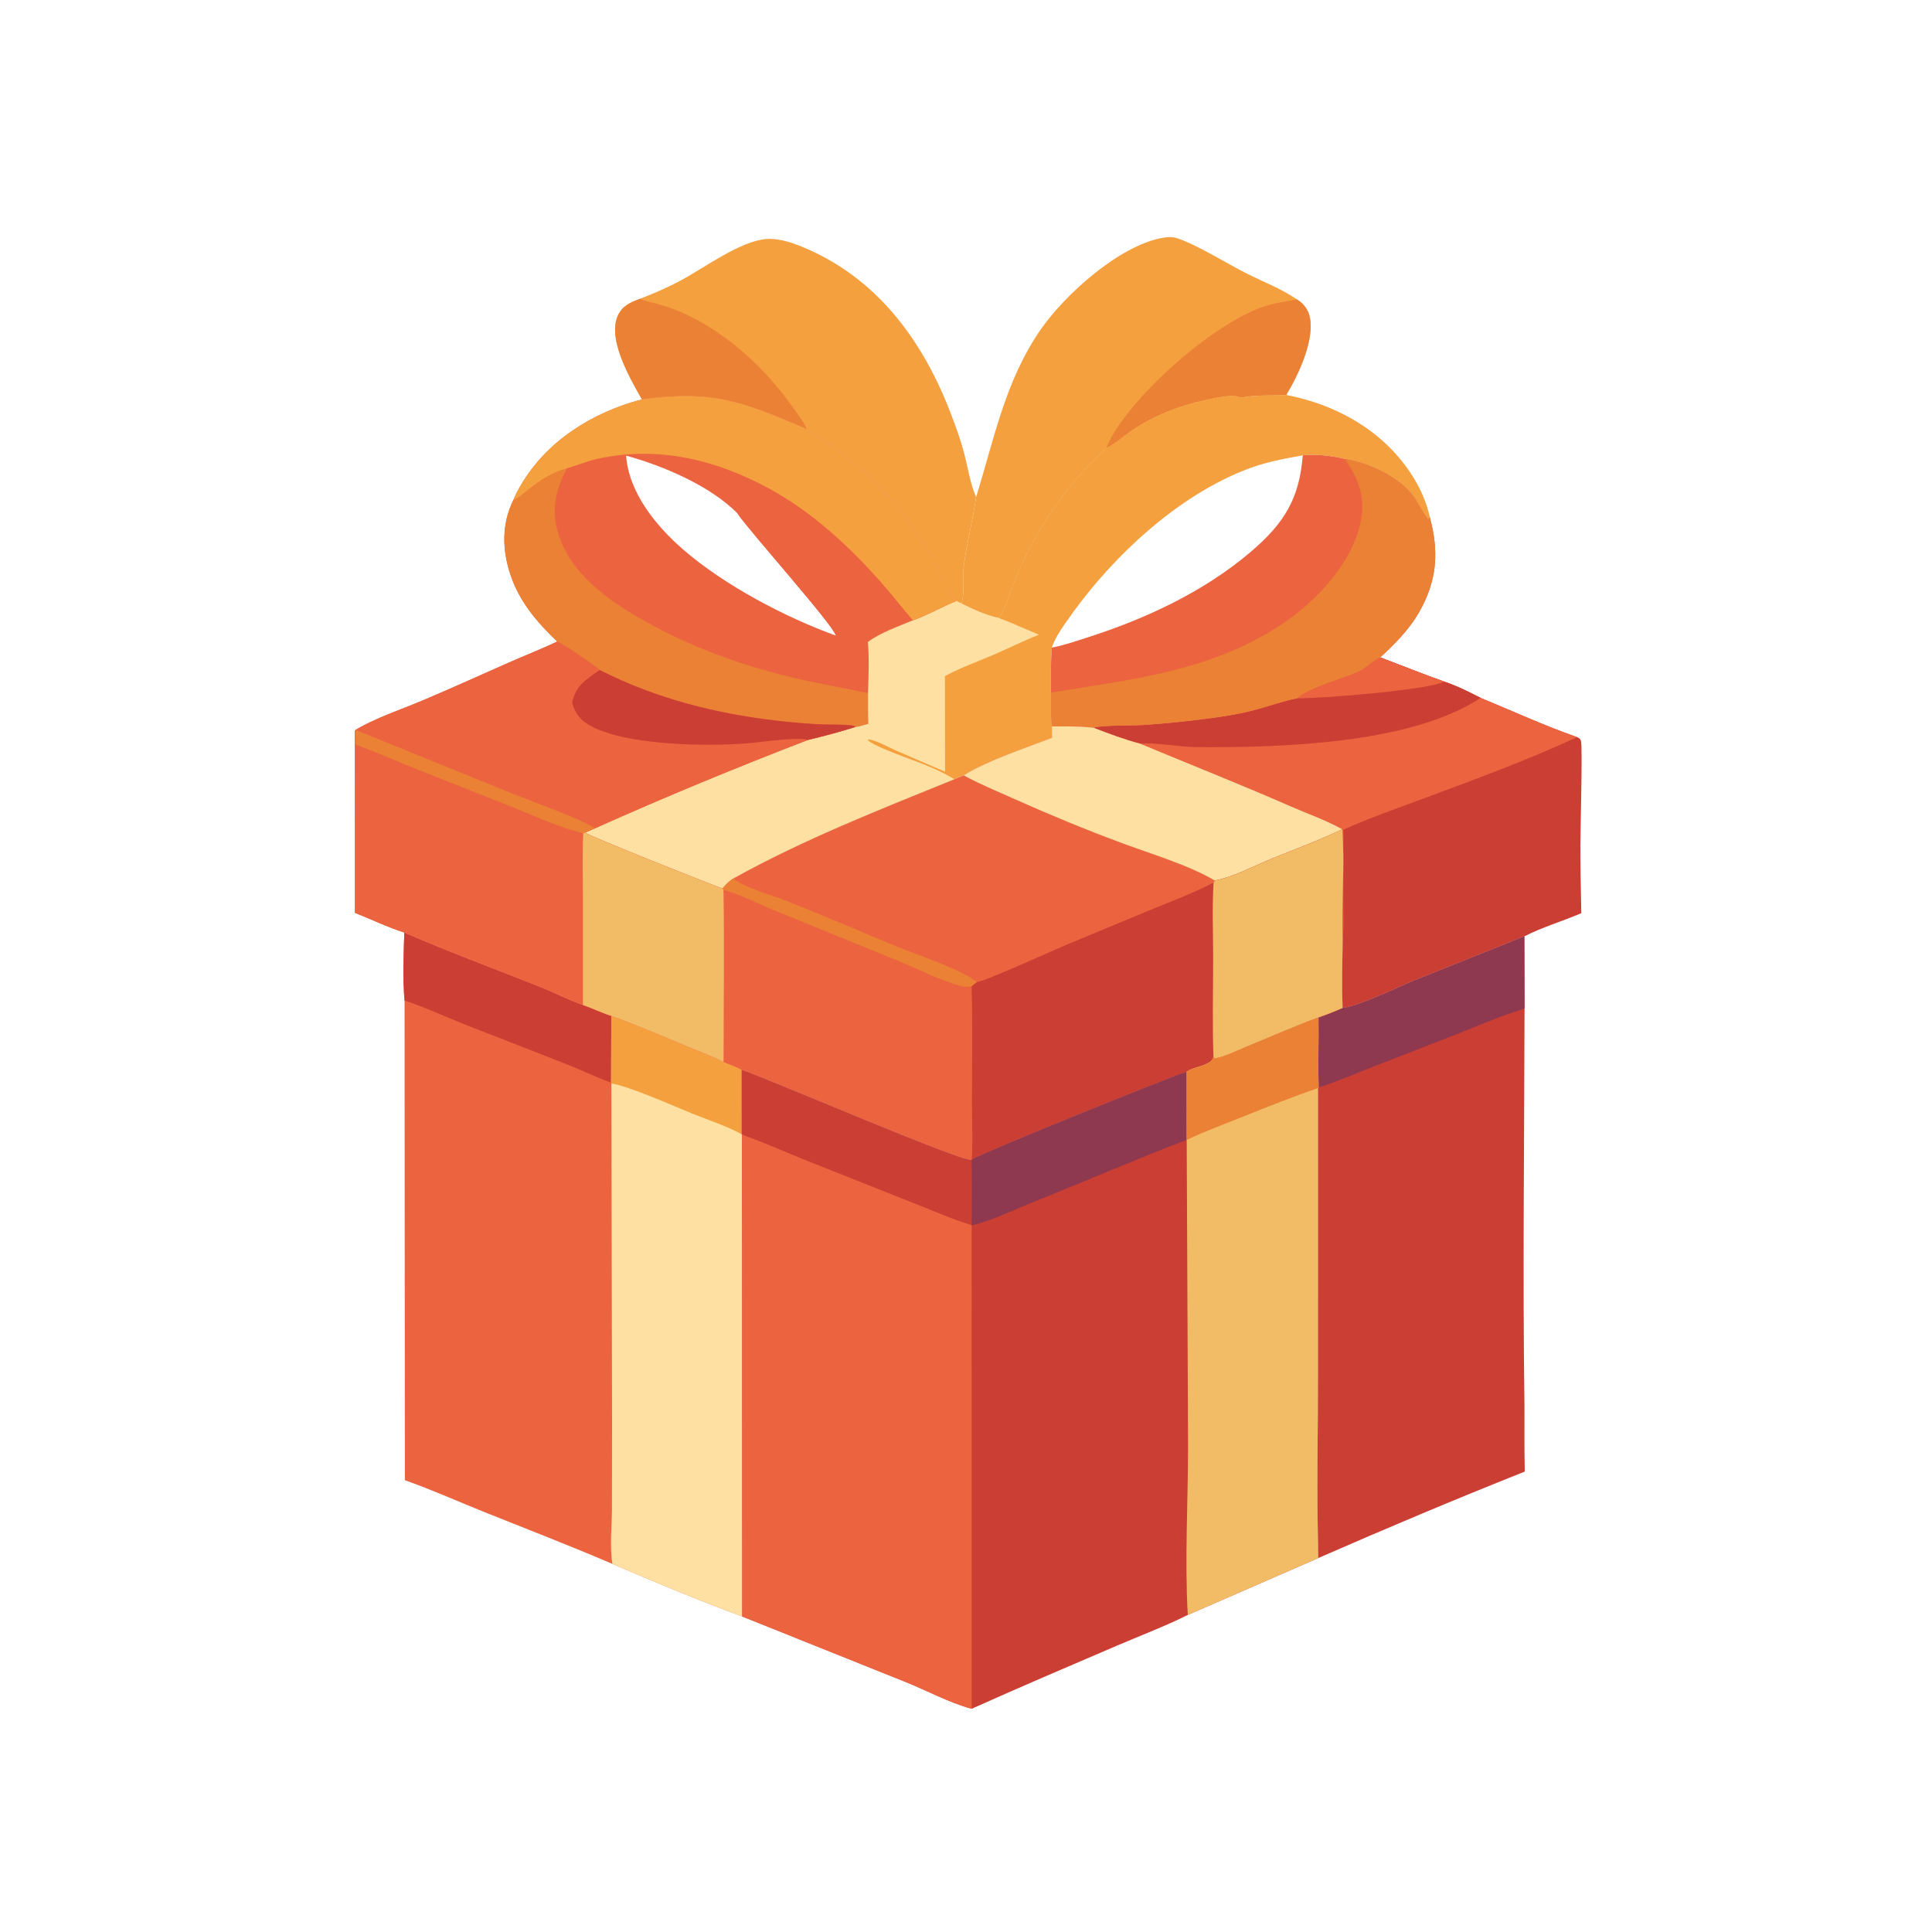 <?xml version="1.0" encoding="UTF-8"?> <svg xmlns="http://www.w3.org/2000/svg" width="1024" height="1024" viewBox="0 0 1024 1024" fill="none"><path d="M517.35 263.491C526.909 232.685 532.731 201.968 551.453 174.85C564.378 156.127 593.346 130.039 616.338 126.029C619.223 125.525 621.482 125.458 624.262 126.38C634.202 129.678 649.489 139.166 659.644 144.391C668.77 149.087 679.066 152.927 687.504 158.741C691.06 161.08 693.381 164.048 694.252 168.272C696.769 180.48 687.959 199.147 681.725 209.317C673.461 209.828 665.676 209.16 657.45 210.795C653.837 208.417 642.938 211.252 638.543 212.167C625.23 214.94 611.316 220.409 600.061 228.109C595.438 231.271 591.374 234.989 586.361 237.576C565.877 256.323 550.855 278.147 539.579 303.455C536.605 310.129 533.319 322.142 529.533 327.593C522.86 326.248 515.697 322.92 509.609 319.856C511.488 313.572 510.041 305.8 510.923 299.234C512.533 287.255 515.658 275.484 517.35 263.491Z" fill="#F4A03F"></path><path d="M687.504 158.741C691.06 161.08 693.381 164.048 694.252 168.272C696.769 180.48 687.959 199.147 681.725 209.317C673.461 209.828 665.676 209.16 657.45 210.795C653.837 208.417 642.938 211.252 638.543 212.167C625.23 214.94 611.316 220.409 600.061 228.109C595.438 231.271 591.374 234.989 586.361 237.576C588.21 232.761 591.03 228.144 594.021 223.959C609.872 201.773 642.028 173.569 667.029 163.498C673.57 160.863 680.589 159.882 687.504 158.741Z" fill="#EA8135"></path><path d="M339.184 158.381C346.723 155.477 354.047 152.296 361.162 148.46C373.556 141.777 392.181 127.892 406.011 126.702C413.421 126.065 421.722 129.238 428.367 132.185C466.455 149.078 489.808 181.996 504.2 219.835C506.771 226.595 509.26 233.449 511.074 240.455C513.046 248.072 514.223 256.244 517.35 263.491C515.658 275.484 512.533 287.255 510.923 299.234C510.041 305.8 511.488 313.572 509.609 319.856L506.873 318.558C500.445 311.708 497.043 300.626 492.217 292.52C479.667 271.44 463.19 252.979 443.54 238.281C438.367 234.412 432.824 230.973 427.47 227.357C393.939 213.131 378.22 206.473 340.242 211.676C336.396 204.996 332.626 198.168 329.768 190.998C326.999 184.049 324.209 174.368 327.521 167.193C329.876 162.091 334.244 160.212 339.184 158.381Z" fill="#F4A03F"></path><path d="M340.242 211.676C336.396 204.996 332.626 198.168 329.768 190.998C326.999 184.049 324.209 174.368 327.521 167.193C329.876 162.091 334.244 160.212 339.184 158.381C339.31 158.434 339.435 158.49 339.561 158.541C342.738 159.839 346.214 160.422 349.512 161.356C354.46 162.758 359.295 164.582 363.939 166.789C386.508 177.511 406.026 195.763 420.347 216.08C422.606 219.284 425.611 223.058 427.167 226.631C427.272 226.872 427.369 227.115 427.47 227.357C393.939 213.131 378.22 206.473 340.242 211.676Z" fill="#EA8135"></path><path d="M687.44 370.109C694.515 364.165 710.748 360.049 719.796 356.075C724.117 354.178 727.319 350.183 731.525 348.461C742.85 352.673 754.098 357.326 765.499 361.284C772.229 363.548 778.442 366.674 784.75 369.886C801.663 376.875 818.626 384.658 835.885 390.696C837.094 391.297 837.506 391.35 837.947 392.723C838.859 395.561 837.626 440.59 837.623 447.993C837.619 459.998 837.897 472.008 838.126 484.01C828.234 488.24 817.476 491.387 807.935 496.295L749.356 519.76C739.906 523.62 720.915 533.066 711.551 534.248C711.197 521.926 711.475 509.582 711.603 497.258C711.027 478.393 712.783 458.11 711.434 439.549L710.584 439.091C702.161 434.49 692.745 431.212 683.934 427.351C657.537 415.784 630.743 405.204 604.143 394.123C595.689 391.896 587.692 388.871 579.552 385.717C584.118 384.265 600.099 384.654 606.09 384.253C618.292 383.436 630.555 382.151 642.674 380.513C650.207 379.495 657.974 378.192 665.314 376.211C672.726 374.21 679.894 371.628 687.44 370.109Z" fill="#CB3E34"></path><path d="M687.44 370.109C694.515 364.165 710.748 360.049 719.796 356.075C724.117 354.178 727.319 350.183 731.525 348.461C742.85 352.673 754.098 357.326 765.499 361.284C772.229 363.548 778.442 366.674 784.75 369.886C801.663 376.875 818.626 384.658 835.885 390.696C809.052 403.187 780.888 413.374 753.166 423.735C739.463 428.856 725.364 433.687 712.052 439.743L711.977 478.036C711.961 484.24 712.498 491.141 711.603 497.258C711.027 478.393 712.783 458.11 711.434 439.549L710.584 439.091C702.161 434.49 692.745 431.212 683.934 427.351C657.537 415.784 630.743 405.204 604.143 394.123C595.689 391.896 587.692 388.871 579.552 385.717C584.118 384.265 600.099 384.654 606.09 384.253C618.292 383.436 630.555 382.151 642.674 380.513C650.207 379.495 657.974 378.192 665.314 376.211C672.726 374.21 679.894 371.628 687.44 370.109Z" fill="#EC633F"></path><path d="M687.44 370.109C694.515 364.165 710.748 360.049 719.796 356.075C724.117 354.178 727.319 350.183 731.525 348.461C742.85 352.673 754.098 357.326 765.499 361.284C772.229 363.548 778.442 366.674 784.75 369.886C747.842 394.419 677.974 396.3 634.382 396.002C625.415 395.941 611.523 393.39 604.143 394.123C595.689 391.896 587.692 388.871 579.552 385.717C584.118 384.265 600.099 384.654 606.09 384.253C618.292 383.436 630.555 382.151 642.674 380.513C650.207 379.495 657.974 378.192 665.314 376.211C672.726 374.21 679.894 371.628 687.44 370.109Z" fill="#CB3E34"></path><path d="M687.44 370.109C694.515 364.165 710.748 360.049 719.796 356.075C724.117 354.178 727.319 350.183 731.525 348.461C742.85 352.673 754.098 357.326 765.499 361.284C756.792 365.75 699.443 370.351 687.44 370.109Z" fill="#EC633F"></path><path d="M711.551 534.248C720.915 533.066 739.906 523.62 749.356 519.76L807.935 496.295L808.036 534.571C807.931 604.63 807.016 674.779 807.997 744.824C807.986 756.541 807.911 768.263 808.151 779.978C771.36 794.619 734.979 809.93 698.701 825.801C697.866 792.59 698.54 759.201 698.52 725.975L698.526 576.737L698.865 576.352C698.575 563.977 698.973 551.639 698.812 539.271C703.146 537.739 707.353 536.128 711.551 534.248Z" fill="#CB3E34"></path><path d="M711.551 534.248C720.915 533.066 739.906 523.62 749.356 519.76L807.935 496.295L808.036 534.571C795.419 538.415 783.504 543.648 771.27 548.494L727.451 565.508C717.971 569.266 708.624 573.345 698.865 576.352C698.575 563.977 698.973 551.639 698.812 539.271C703.146 537.739 707.353 536.128 711.551 534.248Z" fill="#8E394F"></path><path d="M681.725 209.317C708.141 214.452 732.305 227.828 747.507 250.511C752.197 257.508 756.122 265.85 757.834 274.13C762.759 292.554 761.742 307.753 752.068 324.611C746.79 333.811 739.264 341.322 731.525 348.461C727.319 350.183 724.117 354.178 719.796 356.075C710.748 360.049 694.515 364.165 687.44 370.109C679.894 371.628 672.726 374.21 665.314 376.211C657.974 378.192 650.207 379.495 642.674 380.513C630.555 382.151 618.292 383.436 606.09 384.253C600.099 384.654 584.118 384.265 579.552 385.717C572.209 384.926 564.873 384.991 557.499 385L557.622 391.07C542.902 396.775 523.994 402.883 510.789 410.965C509.153 411.636 507.471 412.258 505.876 413.02C466.367 429.078 425.901 444.925 388.589 465.677C386.362 467.176 384.704 468.878 382.986 470.929C382.051 470.967 312.747 443.364 310.025 441.306L315.297 439.045C352.578 422.346 390.142 406.841 428.255 392.167C436.73 390.154 445.139 387.865 453.458 385.283C455.698 384.896 457.916 384.194 460.112 383.602C459.953 378.195 460.038 372.755 460.017 367.344C460.351 358.305 460.799 349.316 459.957 340.291C466.726 335.211 476.08 332.071 483.831 328.768C490.193 326.739 499.778 321.303 506.873 318.558L509.609 319.856C515.697 322.92 522.86 326.248 529.533 327.593C533.319 322.142 536.605 310.129 539.579 303.455C550.855 278.147 565.877 256.323 586.361 237.576C591.374 234.989 595.438 231.271 600.061 228.109C611.316 220.409 625.23 214.94 638.543 212.167C642.938 211.252 653.837 208.417 657.45 210.795C665.676 209.16 673.461 209.828 681.725 209.317ZM690.499 241.331C680.79 243.121 671.526 244.76 662.203 248.224C623.459 262.617 587.63 296.781 564.577 330.406C561.865 334.363 558.985 338.651 557.495 343.246C556.822 351.156 557.01 359.159 556.997 367.091C557.031 373.056 556.91 379.059 557.499 385C564.873 384.991 572.209 384.926 579.552 385.717C584.118 384.265 600.099 384.654 606.09 384.253C618.292 383.436 630.555 382.151 642.674 380.513C650.207 379.495 657.974 378.192 665.314 376.211C672.726 374.21 679.894 371.628 687.44 370.109C694.515 364.165 710.748 360.049 719.796 356.075C724.117 354.178 727.319 350.183 731.525 348.461C739.264 341.322 746.79 333.811 752.068 324.611C761.742 307.753 762.759 292.554 757.834 274.13L757.384 274.88L756.658 274.763C753.828 271.221 752.002 266.855 749.309 263.158C741.715 252.734 725.346 245.101 712.897 243.232C705.551 241.525 698.038 240.601 690.499 241.331Z" fill="#F4A03F"></path><path d="M586.361 237.576C591.374 234.989 595.438 231.271 600.061 228.109C611.316 220.409 625.23 214.94 638.543 212.167C642.938 211.252 653.837 208.417 657.45 210.795C646.851 214.773 636.472 219.19 626.644 224.842C591.841 244.857 564.045 277.068 547.527 313.459C544.85 319.357 542.782 326.159 539.559 331.697C536.352 330.139 532.844 328.937 529.533 327.593C533.319 322.142 536.605 310.129 539.579 303.455C550.855 278.147 565.877 256.323 586.361 237.576Z" fill="#F4A03F"></path><path d="M506.873 318.558L509.609 319.856C515.697 322.92 522.86 326.248 529.533 327.593C532.844 328.937 536.352 330.139 539.559 331.697L550.682 336.398C542.504 339.635 534.586 343.614 526.498 347.089C518.077 350.705 508.831 353.966 500.836 358.356L500.9 409.039L474.762 397.737C470.403 395.834 464.873 392.537 460.203 391.829L460.074 392.421C464.151 396.088 484.596 403.039 490.735 405.57C495.934 407.713 501.066 410.094 505.876 413.02C466.367 429.078 425.901 444.925 388.589 465.677C386.362 467.176 384.704 468.878 382.986 470.929C382.051 470.967 312.747 443.364 310.025 441.306L315.297 439.045C352.578 422.346 390.142 406.841 428.255 392.167C436.73 390.154 445.139 387.865 453.458 385.283C455.698 384.896 457.916 384.194 460.112 383.602C459.953 378.195 460.038 372.755 460.017 367.344C460.351 358.305 460.799 349.316 459.957 340.291C466.726 335.211 476.08 332.071 483.831 328.768C490.193 326.739 499.778 321.303 506.873 318.558Z" fill="#FEE1A2"></path><path d="M690.499 241.331C698.038 240.601 705.551 241.525 712.897 243.232C725.346 245.101 741.715 252.734 749.309 263.158C752.002 266.855 753.828 271.221 756.658 274.763L757.384 274.88L757.834 274.13C762.759 292.554 761.742 307.753 752.068 324.611C746.79 333.811 739.264 341.322 731.525 348.461C727.319 350.183 724.117 354.178 719.796 356.075C710.748 360.049 694.515 364.165 687.44 370.109C679.894 371.628 672.726 374.21 665.314 376.211C657.974 378.192 650.207 379.495 642.674 380.513C630.555 382.151 618.292 383.436 606.09 384.253C600.099 384.654 584.118 384.265 579.552 385.717C572.209 384.926 564.873 384.991 557.499 385C556.91 379.059 557.031 373.056 556.997 367.091C557.01 359.159 556.822 351.156 557.495 343.246C558.985 338.651 561.865 334.363 564.577 330.406C587.63 296.781 623.459 262.617 662.203 248.224C671.526 244.76 680.79 243.121 690.499 241.331ZM557.495 343.246C563.648 342.122 569.931 339.903 575.891 338.011C606.939 328.156 638.226 313.617 663.126 292.319C680.59 277.383 688.691 264.383 690.499 241.331C680.79 243.121 671.526 244.76 662.203 248.224C623.459 262.617 587.63 296.781 564.577 330.406C561.865 334.363 558.985 338.651 557.495 343.246Z" fill="#EC633F"></path><path d="M712.897 243.232C725.346 245.101 741.715 252.734 749.309 263.158C752.002 266.855 753.828 271.221 756.658 274.763L757.384 274.88L757.834 274.13C762.759 292.554 761.742 307.753 752.068 324.611C746.79 333.811 739.264 341.322 731.525 348.461C727.319 350.183 724.117 354.178 719.796 356.075C710.748 360.049 694.515 364.165 687.44 370.109C679.894 371.628 672.726 374.21 665.314 376.211C657.974 378.192 650.207 379.495 642.674 380.513C630.555 382.151 618.292 383.436 606.09 384.253C600.099 384.654 584.118 384.265 579.552 385.717C572.209 384.926 564.873 384.991 557.499 385C556.91 379.059 557.031 373.056 556.997 367.091C599.748 360.117 641.222 355.84 678.506 331.433C697.1 319.26 716.637 298.879 721.172 276.484C723.859 263.217 720.084 254.172 712.897 243.232Z" fill="#EA8135"></path><path d="M214.295 494.276C237.826 504.419 261.696 513.35 285.519 522.742C293.43 525.861 300.944 529.828 308.985 532.652C314.053 534.395 318.876 536.874 324.008 538.402C337.529 543.352 350.864 549.003 364.133 554.593C370.512 557.28 377.388 559.693 383.509 562.897C386.656 564.187 390.05 565.299 393.024 566.937L393.059 601.119L393.326 601.391L393.43 856.783C370.209 848.2 347.306 838.648 324.552 828.897C302.134 819.246 279.407 810.524 256.764 801.439C242.7 795.796 228.892 789.594 214.591 784.549L214.414 530.311C213.417 518.587 213.918 506.048 214.295 494.276Z" fill="#EC633F"></path><path d="M214.295 494.276C237.826 504.419 261.696 513.35 285.519 522.742C293.43 525.861 300.944 529.828 308.985 532.652C314.053 534.395 318.876 536.874 324.008 538.402L323.919 573.876C315.75 570.874 307.805 567.025 299.695 563.812L245.535 542.66C235.234 538.54 224.964 533.726 214.414 530.311C213.417 518.587 213.918 506.048 214.295 494.276Z" fill="#CB3E34"></path><path d="M324.008 538.402C337.529 543.352 350.864 549.003 364.133 554.593C370.512 557.28 377.388 559.693 383.509 562.897C386.656 564.187 390.05 565.299 393.024 566.937L393.059 601.119L393.326 601.391L393.43 856.783C370.209 848.2 347.306 838.648 324.552 828.897C323.162 819.709 324.239 809.684 324.337 800.384L324.405 754.14L324.026 574.245L323.919 573.876L324.008 538.402Z" fill="#FEE1A2"></path><path d="M324.008 538.402C337.529 543.352 350.864 549.003 364.133 554.593C370.512 557.28 377.388 559.693 383.509 562.897C386.656 564.187 390.05 565.299 393.024 566.937L393.059 601.119C384.908 596.72 375.154 593.551 366.546 590.071C356.955 586.193 333.344 575.665 324.026 574.245L323.919 573.876L324.008 538.402Z" fill="#F4A03F"></path><path d="M340.242 211.676C378.22 206.473 393.939 213.131 427.47 227.357C432.824 230.973 438.367 234.412 443.54 238.281C463.19 252.979 479.667 271.44 492.217 292.52C497.043 300.626 500.445 311.708 506.873 318.558C499.778 321.303 490.193 326.739 483.831 328.768C476.08 332.071 466.726 335.211 459.957 340.291C460.799 349.316 460.351 358.305 460.017 367.344C460.038 372.755 459.953 378.195 460.112 383.602C457.916 384.194 455.698 384.896 453.458 385.283C445.139 387.865 436.73 390.154 428.255 392.167C390.142 406.841 352.578 422.346 315.297 439.045L310.025 441.306L309.17 441.61C308.598 452.468 308.976 463.51 308.979 474.391L308.985 532.652C300.944 529.828 293.43 525.861 285.519 522.742C261.696 513.35 237.826 504.419 214.295 494.276C205.671 491.565 196.659 487.153 188.139 483.835L188.119 387.308L188.446 386.851C199.477 380.348 212.412 376.158 224.211 371.171C239.369 364.765 254.367 357.934 269.428 351.3C278.039 347.507 286.861 344.044 295.364 340.029C284.741 329.925 275.44 319.069 270.667 304.967C266.127 291.555 265.774 277.762 272.147 264.92C273.177 262.37 274.498 259.843 275.877 257.467C289.728 233.601 314.065 218.566 340.242 211.676ZM331.848 241.499C333.295 261.304 347.908 278.971 362.315 291.448C384 310.23 416.194 327.185 443.007 336.871C441.93 331.483 398.492 283.079 390.737 271.977C376.341 257.421 351.388 246.831 331.848 241.499Z" fill="#EC633F"></path><path d="M390.737 271.977C407.657 280.209 446.413 325.425 456.512 342.121C451.859 340.809 447.278 339.159 443.007 336.871C441.93 331.483 398.492 283.079 390.737 271.977Z" fill="#EC633F"></path><path d="M272.147 264.92C275.24 263.646 277.75 261.321 280.348 259.261C286.873 254.09 292.53 250.526 300.575 248.198C294.503 259.396 292.101 269.819 295.752 282.321C302.615 305.822 326.154 320.848 346.532 331.801C370.398 344.629 396.51 353.691 422.875 359.771C435.19 362.612 447.665 364.685 460.017 367.344C460.038 372.755 459.953 378.195 460.112 383.602C457.916 384.194 455.698 384.896 453.458 385.283C452.485 384.571 451.553 384.516 450.387 384.398C445.541 383.905 440.499 384.168 435.62 383.965C427.861 383.642 420.049 382.935 412.335 382.061C379.593 378.352 347.309 370.172 317.893 355.153C311.793 350.33 302.19 343.781 295.364 340.029C284.741 329.925 275.44 319.069 270.667 304.967C266.127 291.555 265.774 277.762 272.147 264.92Z" fill="#EA8135"></path><path d="M340.242 211.676C378.22 206.473 393.939 213.131 427.47 227.357C432.824 230.973 438.367 234.412 443.54 238.281C463.19 252.979 479.667 271.44 492.217 292.52C497.043 300.626 500.445 311.708 506.873 318.558C499.778 321.303 490.193 326.739 483.831 328.768C478.115 322.146 472.765 315.211 466.972 308.65C450.157 289.606 430.673 271.617 408.29 259.31C380.062 243.789 349.291 236.2 317.269 243.057C311.563 244.278 306.172 246.57 300.575 248.198C292.53 250.526 286.873 254.09 280.348 259.261C277.75 261.321 275.24 263.646 272.147 264.92C273.177 262.37 274.498 259.843 275.877 257.467C289.728 233.601 314.065 218.566 340.242 211.676Z" fill="#F4A03F"></path><path d="M295.364 340.029C302.19 343.781 311.793 350.33 317.893 355.153C347.309 370.172 379.593 378.352 412.335 382.061C420.049 382.935 427.861 383.642 435.62 383.965C440.499 384.168 445.541 383.905 450.387 384.398C451.553 384.516 452.485 384.571 453.458 385.283C445.139 387.865 436.73 390.154 428.255 392.167C390.142 406.841 352.578 422.346 315.297 439.045C308.747 434.317 281.555 424.642 272.156 420.859L188.446 386.851C199.477 380.348 212.412 376.158 224.211 371.171C239.369 364.765 254.367 357.934 269.428 351.3C278.039 347.507 286.861 344.044 295.364 340.029Z" fill="#EC633F"></path><path d="M303.222 372.461C305.16 363.307 310.697 360.059 317.893 355.153C347.309 370.172 379.593 378.352 412.335 382.061C420.049 382.935 427.861 383.642 435.62 383.965C440.499 384.168 445.541 383.905 450.387 384.398C451.553 384.516 452.485 384.571 453.458 385.283C445.139 387.865 436.73 390.154 428.255 392.167C422.232 390.468 403.068 393.414 396.16 393.972C374.666 395.709 332.158 395.137 313.172 384.806C307.673 381.814 304.954 378.329 303.222 372.461Z" fill="#CB3E34"></path><path d="M188.446 386.851L272.156 420.859C281.555 424.642 308.747 434.317 315.297 439.045L310.025 441.306L309.17 441.61C308.598 452.468 308.976 463.51 308.979 474.391L308.985 532.652C300.944 529.828 293.43 525.861 285.519 522.742C261.696 513.35 237.826 504.419 214.295 494.276C205.671 491.565 196.659 487.153 188.139 483.835L188.119 387.308L188.446 386.851Z" fill="#EC633F"></path><path d="M188.446 386.851L272.156 420.859C281.555 424.642 308.747 434.317 315.297 439.045L310.025 441.306L309.17 441.61C296.46 438.702 284.346 432.853 272.256 428.06L218.318 406.649C208.375 402.655 198.559 398.281 188.472 394.663L188.446 386.851Z" fill="#EA8135"></path><path d="M557.499 385C564.873 384.991 572.209 384.926 579.552 385.717C587.692 388.871 595.689 391.896 604.143 394.123C630.743 405.204 657.537 415.784 683.934 427.351C692.745 431.212 702.161 434.49 710.584 439.091L711.434 439.549C712.783 458.11 711.027 478.393 711.603 497.258C711.475 509.582 711.197 521.926 711.551 534.248C707.353 536.128 703.146 537.739 698.812 539.271C686.073 543.972 673.561 549.551 660.974 554.667C655.642 556.834 649.644 560.005 644.001 560.991C643.185 560.346 643.37 560.7 643.159 560.138C642.59 562.004 641.83 562.635 640.079 563.577C636.679 565.404 632.067 565.888 628.965 567.985C618.926 571.232 518.017 611.926 514.923 614.727C508.855 615.567 407.855 571.95 393.024 566.937C390.05 565.299 386.656 564.187 383.509 562.897C377.388 559.693 370.512 557.28 364.133 554.593C350.864 549.003 337.529 543.352 324.008 538.402C318.876 536.874 314.053 534.395 308.985 532.652L308.979 474.391C308.976 463.51 308.598 452.468 309.17 441.61L310.025 441.306C312.747 443.364 382.051 470.967 382.986 470.929C384.704 468.878 386.362 467.176 388.589 465.677C425.901 444.925 466.367 429.078 505.876 413.02C507.471 412.258 509.153 411.636 510.789 410.965C523.994 402.883 542.902 396.775 557.622 391.07L557.499 385Z" fill="#EC633F"></path><path d="M557.499 385C564.873 384.991 572.209 384.926 579.552 385.717C587.692 388.871 595.689 391.896 604.143 394.123C630.743 405.204 657.537 415.784 683.934 427.351C692.745 431.212 702.161 434.49 710.584 439.091L711.434 439.549C699.188 445.454 686.359 450.085 673.796 455.252C664.385 459.123 653.798 464.828 643.829 466.717C631.03 458.914 609.335 452.294 594.891 446.946C575.295 439.691 556.228 431.79 537.149 423.265C528.373 419.343 519.218 415.583 510.789 410.965C523.994 402.883 542.902 396.775 557.622 391.07L557.499 385Z" fill="#FEE1A2"></path><path d="M711.434 439.549C712.783 458.11 711.027 478.393 711.603 497.258C711.475 509.582 711.197 521.926 711.551 534.248C707.353 536.128 703.146 537.739 698.812 539.271C686.073 543.972 673.561 549.551 660.974 554.667C655.642 556.834 649.644 560.005 644.001 560.991C643.185 560.346 643.37 560.7 643.159 560.138C642.59 562.004 641.83 562.635 640.079 563.577C636.679 565.404 632.067 565.888 628.965 567.985C618.926 571.232 518.017 611.926 514.923 614.727C515.801 604.567 515.018 593.721 515.061 583.483C515.145 563.27 515.467 543.008 514.894 522.802C515.742 521.953 516.735 521.255 517.682 520.52C521.837 520.278 558.27 503.655 564.905 500.883L609.299 482.456C620.691 477.797 632.274 473.456 643.22 467.798C643.455 467.557 643.669 467.021 643.829 466.717C653.798 464.828 664.385 459.123 673.796 455.252C686.359 450.085 699.188 445.454 711.434 439.549Z" fill="#CB3E34"></path><path d="M711.434 439.549C712.783 458.11 711.027 478.393 711.603 497.258C711.475 509.582 711.197 521.926 711.551 534.248C707.353 536.128 703.146 537.739 698.812 539.271C686.073 543.972 673.561 549.551 660.974 554.667C655.642 556.834 649.644 560.005 644.001 560.991C643.185 560.346 643.37 560.7 643.159 560.138C642.539 542.802 642.991 525.328 642.998 507.977C643.004 494.679 642.401 481.051 643.22 467.798C643.455 467.557 643.669 467.021 643.829 466.717C653.798 464.828 664.385 459.123 673.796 455.252C686.359 450.085 699.188 445.454 711.434 439.549Z" fill="#F2BC66"></path><path d="M309.17 441.61L310.025 441.306C312.747 443.364 382.051 470.967 382.986 470.929C384.704 468.878 386.362 467.176 388.589 465.677C396.187 471.127 407.217 473.687 415.898 477.1C435.473 484.798 454.801 493.184 474.232 501.235C484.21 505.37 510.75 514.262 517.682 520.52C516.735 521.255 515.742 521.953 514.894 522.802C515.467 543.008 515.145 563.27 515.061 583.483C515.018 593.721 515.801 604.567 514.923 614.727C508.855 615.567 407.855 571.95 393.024 566.937C390.05 565.299 386.656 564.187 383.509 562.897C377.388 559.693 370.512 557.28 364.133 554.593C350.864 549.003 337.529 543.352 324.008 538.402C318.876 536.874 314.053 534.395 308.985 532.652L308.979 474.391C308.976 463.51 308.598 452.468 309.17 441.61Z" fill="#EC633F"></path><path d="M382.986 470.929C384.704 468.878 386.362 467.176 388.589 465.677C396.187 471.127 407.217 473.687 415.898 477.1C435.473 484.798 454.801 493.184 474.232 501.235C484.21 505.37 510.75 514.262 517.682 520.52C516.735 521.255 515.742 521.953 514.894 522.802C512.782 523.29 511.131 523.09 509.053 522.525C498.08 519.543 485.685 513.229 475.02 508.838L409.697 482.224C401.089 478.698 392.449 474.106 383.467 471.692L382.986 470.929Z" fill="#EA8135"></path><path d="M309.17 441.61L310.025 441.306C312.747 443.364 382.051 470.967 382.986 470.929L383.467 471.692C383.955 502.101 383.53 532.488 383.509 562.897C377.388 559.693 370.512 557.28 364.133 554.593C350.864 549.003 337.529 543.352 324.008 538.402C318.876 536.874 314.053 534.395 308.985 532.652L308.979 474.391C308.976 463.51 308.598 452.468 309.17 441.61Z" fill="#F2BC66"></path><path d="M643.159 560.138C643.37 560.7 643.185 560.346 644.001 560.991C649.644 560.005 655.642 556.834 660.974 554.667C673.561 549.551 686.073 543.972 698.812 539.271C698.973 551.639 698.575 563.977 698.865 576.352L698.526 576.737L698.52 725.975C698.54 759.201 697.866 792.59 698.701 825.801L629.538 855.964C617.276 862.059 604.36 866.928 591.778 872.323C566.158 883.309 540.428 894.271 515.004 905.693C502.877 902.363 491.468 896.084 479.775 891.39L393.43 856.783L393.326 601.391L393.059 601.119L393.024 566.937C407.855 571.95 508.855 615.567 514.923 614.727C518.017 611.926 618.926 571.232 628.965 567.985C632.067 565.888 636.679 565.404 640.079 563.577C641.83 562.635 642.59 562.004 643.159 560.138Z" fill="#CB3E34"></path><path d="M514.923 614.727C518.017 611.926 618.926 571.232 628.965 567.985L628.978 604.162C601.834 614.514 575.203 626.119 548.226 636.888C537.281 641.257 526.475 646.712 515.021 649.521C515.039 637.943 515.301 626.296 514.923 614.727Z" fill="#8E394F"></path><path d="M643.159 560.138C643.37 560.7 643.185 560.346 644.001 560.991C649.644 560.005 655.642 556.834 660.974 554.667C673.561 549.551 686.073 543.972 698.812 539.271C698.973 551.639 698.575 563.977 698.865 576.352L698.526 576.737L698.52 725.975C698.54 759.201 697.866 792.59 698.701 825.801L629.538 855.964C627.897 826.399 629.654 796.591 629.699 766.993L628.978 604.162L628.965 567.985C632.067 565.888 636.679 565.404 640.079 563.577C641.83 562.635 642.59 562.004 643.159 560.138Z" fill="#F2BC66"></path><path d="M643.159 560.138C643.37 560.7 643.185 560.346 644.001 560.991C649.644 560.005 655.642 556.834 660.974 554.667C673.561 549.551 686.073 543.972 698.812 539.271C698.973 551.639 698.575 563.977 698.865 576.352L698.526 576.737C685.118 581.323 671.906 586.636 658.739 591.869C648.782 595.827 638.681 599.617 628.978 604.162L628.965 567.985C632.067 565.888 636.679 565.404 640.079 563.577C641.83 562.635 642.59 562.004 643.159 560.138Z" fill="#EA8135"></path><path d="M393.326 601.391C404.929 605.526 416.304 610.594 427.728 615.228L485.787 638.292C495.385 642.023 505.14 646.372 514.978 649.385L515.004 905.693C502.877 902.363 491.468 896.084 479.775 891.39L393.43 856.783L393.326 601.391Z" fill="#EC633F"></path></svg> 